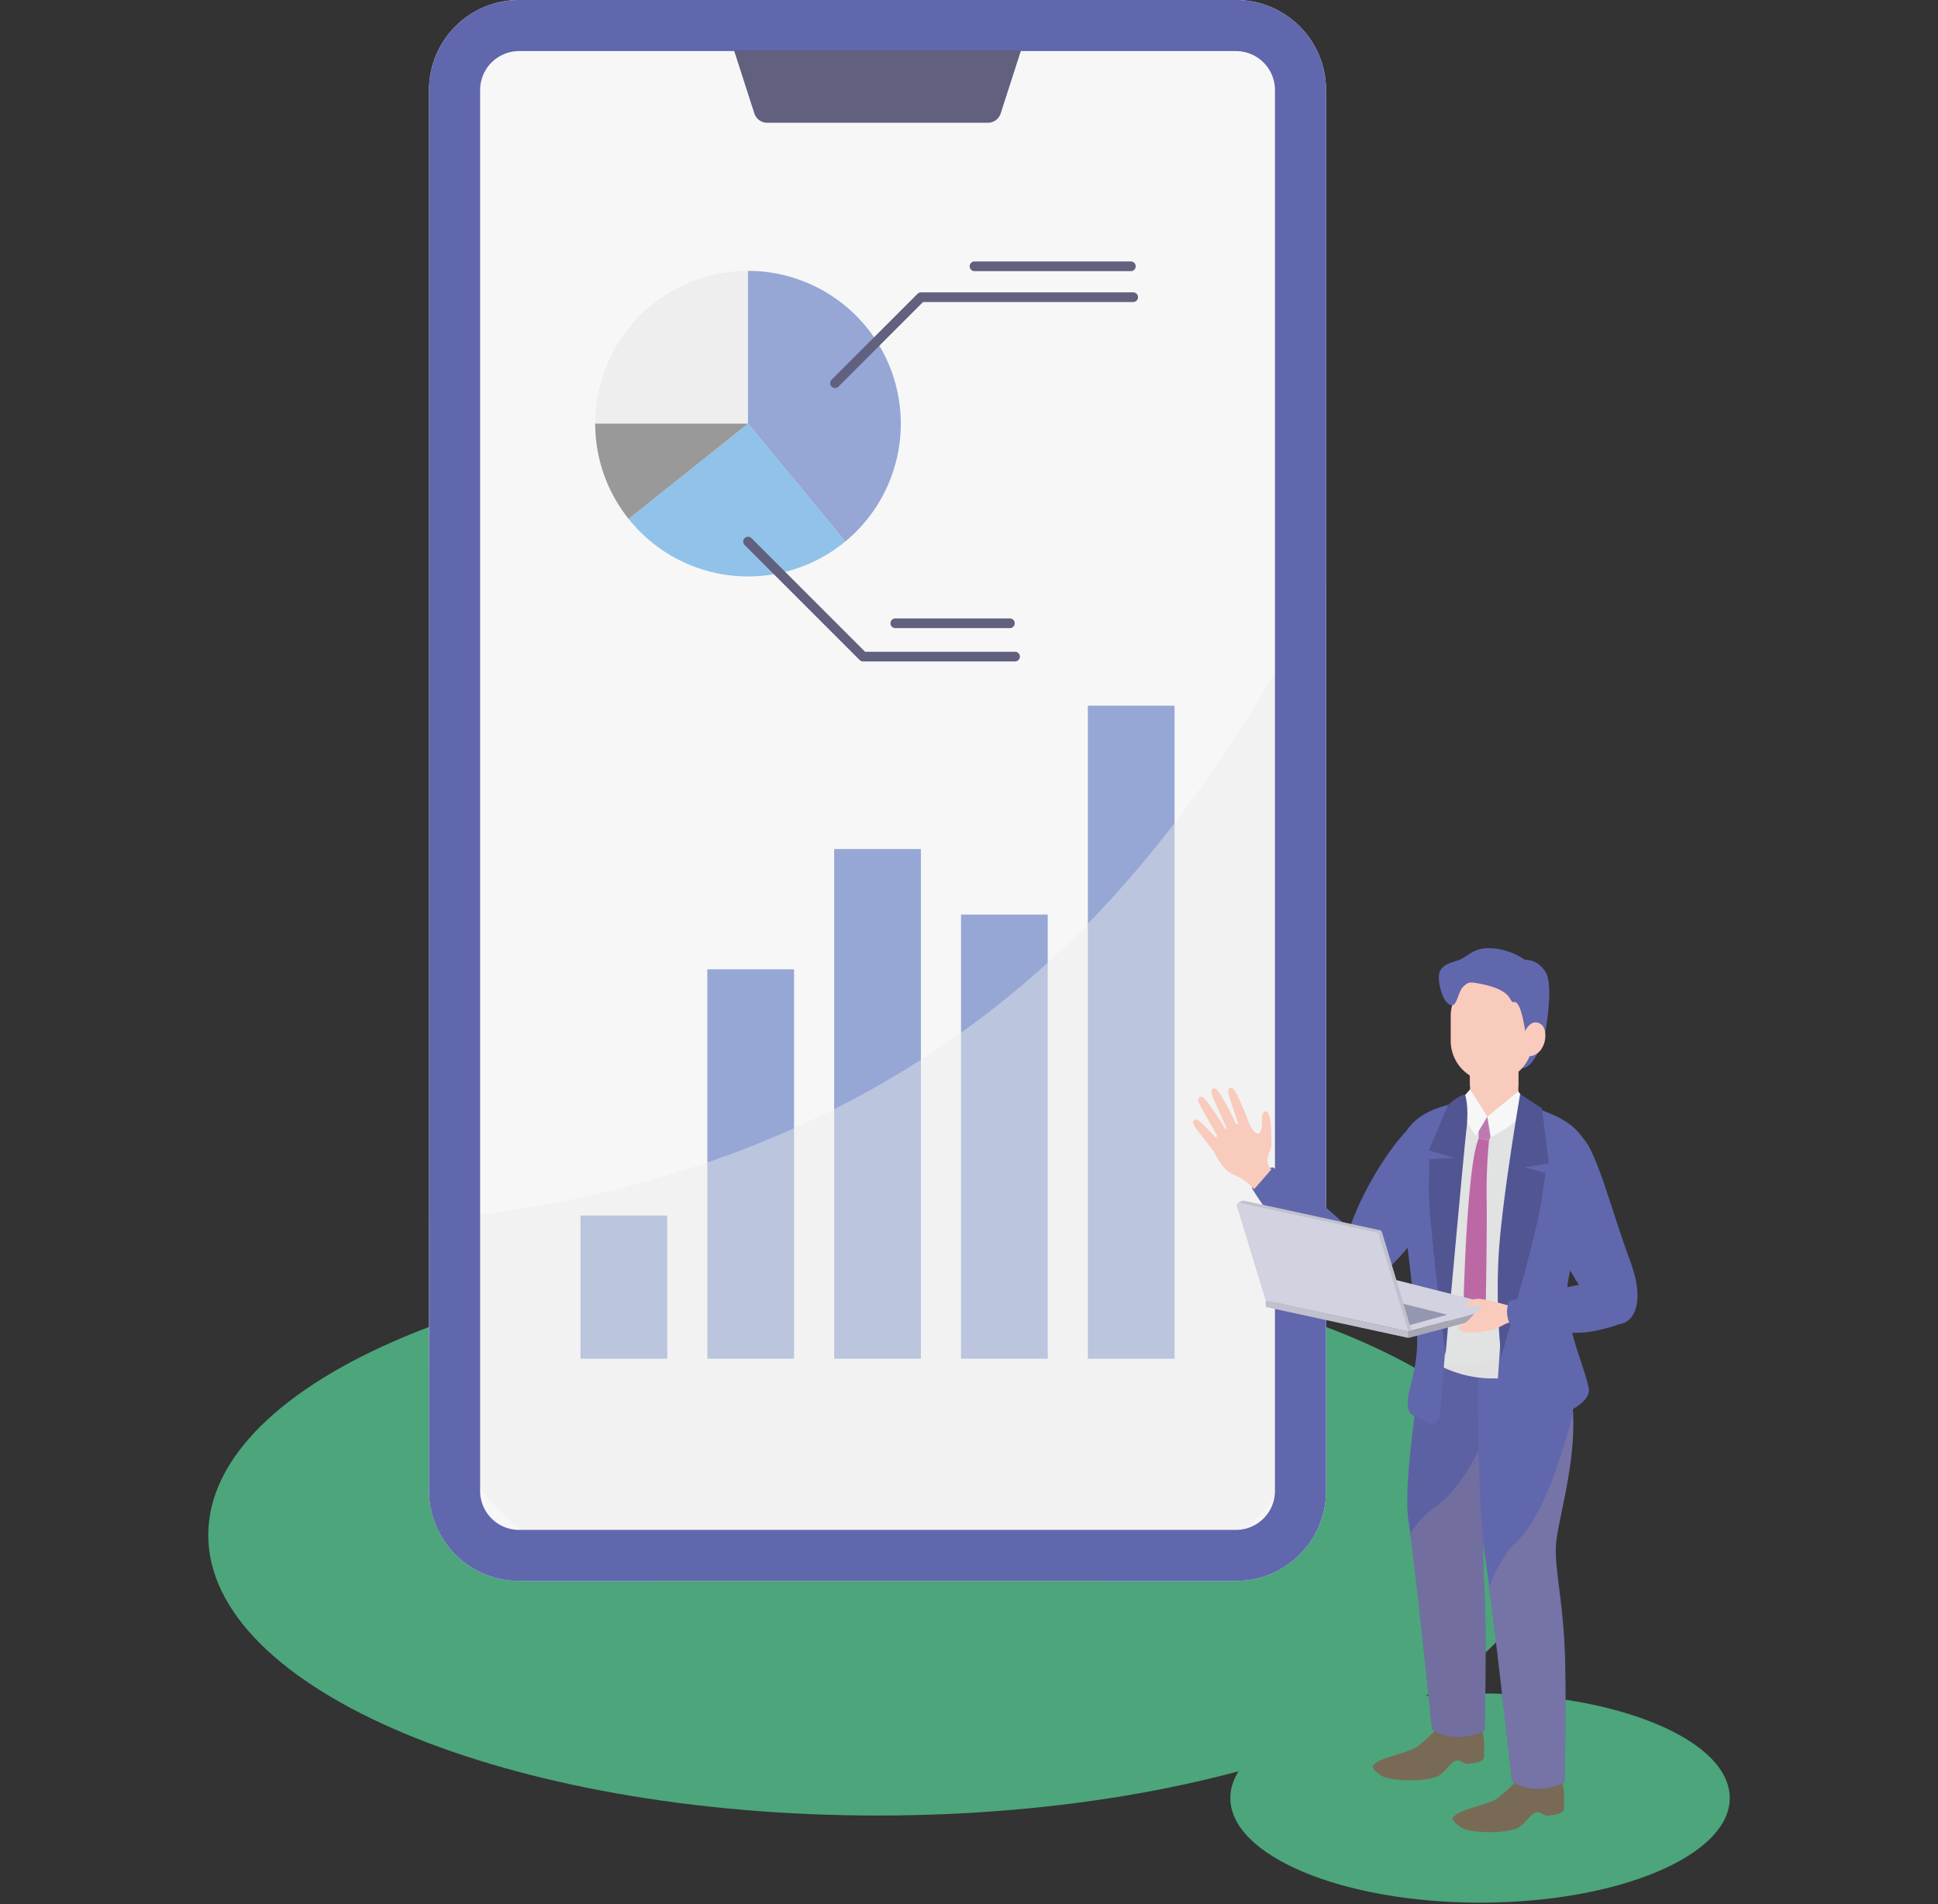 <svg xmlns="http://www.w3.org/2000/svg" xmlns:xlink="http://www.w3.org/1999/xlink" width="400" height="393" viewBox="0 0 400 393"><rect x="0" y="0" width="400" height="393" fill="#333333" stroke="none"/><defs><clipPath id="a"><rect width="314.031" height="392.683" fill="none"/></clipPath><clipPath id="b"><rect width="185.138" height="326.29" rx="46.601" fill="none"/></clipPath><clipPath id="c"><rect width="266.051" height="331.503" fill="none"/></clipPath><clipPath id="e"><rect width="10.046" height="6.461" fill="none"/></clipPath><clipPath id="f"><path d="M625.2,685.617s-5.613,29.627-4.108,39.408,4.846,42.991,4.846,42.991c5.175,3.364,10.861.241,10.861.241s.491-18.3.007-28.156a158.554,158.554,0,0,1-.1-17.736c.176-4.664,5.831-14.8,5.831-25.179s-5.026-13.641-5.026-13.641Z" transform="translate(-620.838 -683.545)" fill="none"/></clipPath><clipPath id="g"><rect width="27.694" height="88.467" fill="none"/></clipPath><clipPath id="i"><path d="M657.4,697.342s-.188,31.224,1.317,41,5.706,47.583,5.706,47.583c5.174,3.363,10.86.241,10.86.241s.492-18.3.007-28.156-1.98-15.838-1.8-20.5,3.608-14.958,3.608-25.341-2.9-16.63-2.9-16.63Z" transform="translate(-657.393 -695.542)" fill="none"/></clipPath><clipPath id="j"><rect width="23.941" height="97.592" fill="none"/></clipPath><clipPath id="l"><path d="M621.485,579.56c.1,4.33,2.267,19.174,3.093,26.8s-2.324,11.1-1.372,13.9,8.249,6.726,15.355,6.726,16.053-2.982,15.291-6.789a67.312,67.312,0,0,1-1.151-16c.316-6.4,7-18.618,3.631-24.99s-10.055-9.683-17.213-9.683c-15.559,0-17.737,5.706-17.633,10.036" transform="translate(-621.481 -569.524)" fill="none"/></clipPath><clipPath id="m"><rect width="43.434" height="57.551" fill="none"/></clipPath><clipPath id="o"><path d="M532.7,623.618l5.884,19.282,29.465,6.4-6.1-19.974a.647.647,0,0,0-.482-.443L533.453,622.8a.662.662,0,0,0-.141-.015.647.647,0,0,0-.615.836" transform="translate(-532.667 -622.782)" fill="none"/></clipPath><clipPath id="p"><rect width="40.131" height="33.077" fill="none"/></clipPath></defs><g transform="translate(-360 -1716)"><rect width="400" height="393" transform="translate(360 1716)" fill="none"/><g transform="translate(402.984 1716)"><g clip-path="url(#a)"><path d="M0,707.475c0,31.964,61.847,57.876,138.139,57.876s138.139-25.912,138.139-57.876S214.431,649.6,138.139,649.6,0,675.511,0,707.475" transform="translate(0 -390.65)" fill="#4ca57b"/><path d="M280.878,326.29H132.893a18.577,18.577,0,0,1-18.577-18.577V18.577A18.577,18.577,0,0,1,132.893,0H280.878a18.577,18.577,0,0,1,18.577,18.577V307.714a18.577,18.577,0,0,1-18.577,18.577" transform="translate(-68.746)" fill="#f7f7f7"/><rect width="17.896" height="29.546" transform="translate(76.834 250.871)" fill="#96a7d5"/><rect width="17.896" height="80.364" transform="translate(103.012 200.053)" fill="#96a7d5"/><rect width="17.896" height="105.182" transform="translate(129.191 175.235)" fill="#96a7d5"/><rect width="17.896" height="91.66" transform="translate(155.37 188.757)" fill="#96a7d5"/><rect width="17.896" height="134.771" transform="translate(181.548 145.646)" fill="#96a7d5"/></g><g transform="translate(45.569)"><g clip-path="url(#b)"><g transform="translate(-43.857 17.863)" opacity="0.44" style="mix-blend-mode:multiply;isolation:isolate"><g transform="translate(0)"><g clip-path="url(#c)"><path d="M4.3,278.1s92.649,14.231,166.047-47.642,100-185.649,100-185.649l-14.231,331.5L22.238,365.71Z" transform="translate(-4.295 -44.812)" fill="#ebebeb"/></g></g></g></g></g><g clip-path="url(#a)"><path d="M280.878,10.544a8.042,8.042,0,0,1,8.033,8.033V307.714a8.042,8.042,0,0,1-8.033,8.033H132.893a8.042,8.042,0,0,1-8.033-8.033V18.577a8.042,8.042,0,0,1,8.033-8.033Zm0-10.544H132.893a18.577,18.577,0,0,0-18.577,18.577V307.714a18.576,18.576,0,0,0,18.577,18.577H280.878a18.576,18.576,0,0,0,18.577-18.577V18.577A18.577,18.577,0,0,0,280.878,0" transform="translate(-68.746)" fill="#6167ad"/><path d="M324.626,41.011H279.07a2.78,2.78,0,0,1-2.646-1.927l-4.2-13.019h59.242l-4.2,13.019a2.78,2.78,0,0,1-2.646,1.927" transform="translate(-163.709 -15.675)" fill="#61607e"/><path d="M231.889,140.233a31.536,31.536,0,0,0-31.536,31.536h31.536Z" transform="translate(-120.486 -84.332)" fill="#eeeeef"/><path d="M299.534,196.1a31.537,31.537,0,0,0-20.069-55.863v31.536Z" transform="translate(-168.062 -84.332)" fill="#96a7d5"/><path d="M217.661,239a31.508,31.508,0,0,0,44.706,4.67L242.3,219.345Z" transform="translate(-130.895 -131.908)" fill="#91c2e9"/><path d="M231.889,219.345H200.353a31.381,31.381,0,0,0,6.9,19.657Z" transform="translate(-120.486 -131.908)" fill="#999"/><path d="M324.516,172.617a1,1,0,0,1-.707-1.707l17.747-17.747a1,1,0,0,1,.707-.293h43.791a1,1,0,0,1,0,2H342.677l-17.454,17.454A1,1,0,0,1,324.516,172.617Z" transform="translate(-195.154 -92.533)" fill="#61607e"/><path d="M32.268,1H0A1,1,0,0,1-1,0,1,1,0,0,1,0-1H32.268a1,1,0,0,1,1,1A1,1,0,0,1,32.268,1Z" transform="translate(158.157 54.96)" fill="#61607e"/><path d="M334.584,305.121H303.215a1,1,0,0,1-.707-.293l-23.75-23.75a1,1,0,0,1,1.414-1.414l23.457,23.457h30.955a1,1,0,0,1,0,2Z" transform="translate(-168.062 -168.607)" fill="#61607e"/><path d="M23.647,1H0A1,1,0,0,1-1,0,1,1,0,0,1,0-1H23.647a1,1,0,0,1,1,1A1,1,0,0,1,23.647,1Z" transform="translate(141.807 128.636)" fill="#61607e"/><path d="M529.193,898.336c0,11.926,23.075,21.593,51.54,21.593s51.54-9.668,51.54-21.593-23.075-21.593-51.54-21.593-51.54,9.668-51.54,21.593" transform="translate(-318.241 -527.247)" fill="#4ca57b"/><path d="M663.171,551.963V561a17.992,17.992,0,0,1-6.4,1.393,6.072,6.072,0,0,1-3.483-1.535l-.159-8.89Z" transform="translate(-392.769 -331.934)" fill="#f8cbbc"/><g transform="translate(260.355 220.029)" style="mix-blend-mode:multiply;isolation:isolate"><g clip-path="url(#e)"><path d="M663.171,556.068a6.348,6.348,0,0,1-5.2,2.353,5.634,5.634,0,0,1-4.776-2.353l-.074-4.105h10.047Z" transform="translate(-653.124 -551.963)" fill="#f8cbbc"/></g></g><path d="M684.19,534.118s-1.809,7.438-4.837,7.571l-.558-6.832Z" transform="translate(-408.207 -321.203)" fill="#6167ad"/><path d="M625.2,894.9a4.863,4.863,0,0,1,.669,2.168,25.1,25.1,0,0,1,0,3.839c-.1.875-1.8,1.142-3.11,1.263s-1.361-.85-2.551-.631-1.542,1.474-3.4,2.93-10.293,1.556-12.352,0-1.908-1.808-.251-2.812,6.226-1.807,7.983-3.063A34.177,34.177,0,0,0,616.2,894.9Z" transform="translate(-362.585 -538.164)" fill="#796a56"/><path d="M666.587,921.734a4.862,4.862,0,0,1,.669,2.168,25.118,25.118,0,0,1,0,3.839c-.1.875-1.8,1.142-3.111,1.263s-1.361-.85-2.551-.631-1.542,1.474-3.4,2.93-10.293,1.556-12.352,0-1.908-1.808-.251-2.812,6.226-1.807,7.983-3.063a34.184,34.184,0,0,0,4.017-3.694Z" transform="translate(-387.477 -554.303)" fill="#796a56"/><path d="M637.51,683.545s5.026,3.258,5.026,13.641S636.88,717.7,636.7,722.365a158.531,158.531,0,0,0,.1,17.736c.484,9.855-.007,28.156-.007,28.156s-5.686,3.122-10.861-.241c0,0-3.341-33.21-4.846-42.991s4.108-39.408,4.108-39.408Z" transform="translate(-373.353 -411.064)" fill="#5c61a4"/></g><g transform="translate(247.485 272.481)"><g clip-path="url(#f)"><g transform="translate(-5.006 2.072)" opacity="0.22" style="mix-blend-mode:multiply;isolation:isolate"><g clip-path="url(#g)"><path d="M635.975,688.743s-5,28.169-16.99,36.5-10.66,31.648-10.66,31.648l3.331,20.321,19.786-.939Z" transform="translate(-608.28 -688.743)" fill="#bea090"/></g></g></g></g><g clip-path="url(#a)"><path d="M603.678,577.852s-3.334,1.856-7.963,8.8-8.364,15.346-8.834,21.36,1.974,6.39,6.578,3.665,11.183-12.122,13.25-14.378,7.75-19.912-3.031-19.447" transform="translate(-352.898 -347.498)" fill="#6167ad"/><path d="M674.191,695.542s2.9,6.247,2.9,16.63-3.431,20.677-3.608,25.341,1.32,10.647,1.8,20.5-.007,28.156-.007,28.156-5.686,3.122-10.861-.242c0,0-4.2-37.8-5.706-47.583s-1.317-41-1.317-41Z" transform="translate(-395.337 -418.278)" fill="#6167ad"/></g><g transform="translate(262.056 277.264)"><g clip-path="url(#i)"><g transform="translate(-1.536 1.724)" opacity="0.22" style="mix-blend-mode:multiply;isolation:isolate"><g clip-path="url(#j)"><path d="M677.48,699.867s-5.275,30.434-14.2,38.956-9.739,29.014-9.739,29.014l2.832,29.623h21.11Z" transform="translate(-653.538 -699.867)" fill="#bea090"/></g></g></g></g><g clip-path="url(#a)"><path d="M644.485,570.221c1.528-.159,2.141,3.144,4.052,3.144,1.7,0,6.3-2.922,7.911-2.551-.841,5.038,0,20.894,0,30.462,0,8.3-2.231,20.143-2.465,26.123-.507.028-4.13,0-4.623,0a24.216,24.216,0,0,1-9.92-2.287c.647-7.408.111-21.608.528-29.905.469-9.325,3.8-20.851,4.516-24.986" transform="translate(-384.541 -342.91)" fill="#e1e2e2"/><path d="M657.764,577.418l3.94.555-1.792,4.629-2.148-.37Z" transform="translate(-395.56 -347.242)" fill="#bd7ab0"/><path d="M653.12,589.5l2.148.369a110.79,110.79,0,0,0-.506,11.617c.136,5.185-.166,22.19-.166,22.19l-2.981,4.953-1.573-6.357s.678-27.31,3.078-32.772" transform="translate(-390.916 -354.506)" fill="#bc68a5"/></g><g transform="translate(247.741 227.029)"><g clip-path="url(#l)"><g transform="translate(-1.969 5.123)" opacity="0.32" style="mix-blend-mode:multiply;isolation:isolate"><g clip-path="url(#m)"><path d="M653.425,582.375s-.881,14.154-5.964,23.607-.268,15.556-2.793,20.541-17.568,6.433-28.127,5.73l19.868,7.673,21.807-1.028,1.76-36.016V582.469Z" transform="translate(-616.542 -582.375)" fill="#dbdcdc"/></g></g></g></g><g clip-path="url(#a)"><path d="M671.4,574.608a2.2,2.2,0,0,1,2.95-1.754c4.789,1.848,8.848,3.181,11.343,8.323,3.844,7.924-4.01,21.63-4.37,29.591s3.6,15.457,4.469,20.191c.718,3.915-9.72,7.66-16.692,8.654a2.216,2.216,0,0,1-2.52-2.274c.272-7.928,1.351-17.968,1.351-27.217,0-10.576,2.287-27.486,3.469-35.515" transform="translate(-400.862 -344.411)" fill="#6167ad"/><path d="M618.538,634.409c-1.1-3.527,2.543-7.917,1.588-17.554s-3.461-28.39-3.58-33.86c-.1-4.476,1.578-10.115,12.06-12.016a1.743,1.743,0,0,1,2.038,1.967c-.979,6.431-2.718,18.9-3.195,29.243-.439,9.526-1.708,23.612-2.482,33.425a1.744,1.744,0,0,1-2.728,1.286c-2-1.361-3.3-1.2-3.7-2.492" transform="translate(-370.77 -343.352)" fill="#6167ad"/><path d="M649.77,563.988l3.556,5.632-2.365,3.966-.687-1a22.7,22.7,0,0,1-2.788-5.606l-.081-.243Z" transform="translate(-389.33 -339.166)" fill="#f7f7f7"/><path d="M662.26,570.252l.681,4.219s5.486-2.276,7.706-6.511l-1.982-2.92Z" transform="translate(-398.263 -339.798)" fill="#f7f7f7"/><path d="M672.28,566.428s-3.839,22.256-4.454,33.46a132.762,132.762,0,0,0,.549,20.784s7.33-25.608,8.233-31.78l.9-6.172-4.426-1.184,5.108-.8-1.406-11.359Z" transform="translate(-401.503 -340.633)" fill="#515592"/><path d="M639.456,566.7s.865,2.313.3,7.075-4.334,46.654-4.334,46.654-3.535-28.016-3.431-34.2l.1-6.181,5.312-.234-5.418-1.612,3.978-9.367s2.171-2.015,3.49-2.14" transform="translate(-380.059 -340.796)" fill="#515592"/><path d="M540.422,608.656c2.568,4.474,10.688,14.5,13.754,17.648s6.061,3.429,7.623,2.926,5.634-3.423.912-9.637-18-15.263-18-15.263a5.7,5.7,0,0,0-2.492,1.319,4.894,4.894,0,0,0-1.793,3.007" transform="translate(-324.994 -363.426)" fill="#6167ad"/><path d="M532.195,587.375s-.415-.075-.791-1.394.867-2.449.791-4.145.038-6.443-1.206-6.406-.452,2.977-1.017,4.107-1.507,0-2.11-1.055-3.768-.753-5.991,1.168-2.223,3.052-.942,5.237,2.072,3.09,3.919,3.768a12.025,12.025,0,0,1,3.768,2.826Z" transform="translate(-312.749 -346.047)" fill="#f8cbbc"/><path d="M532.7,571.433a43.882,43.882,0,0,0-1.732-4.551c-.963-2.088-1.649-3.832-2.307-3.689s-.686.629-.315,1.916,2.231,6.607,2.231,6.607Z" transform="translate(-317.586 -338.682)" fill="#f8cbbc"/><path d="M524.674,571.288a44,44,0,0,0-2.15-4.369c-1.154-1.989-2-3.661-2.643-3.458s-.625.691-.134,1.937,2.839,6.369,2.839,6.369Z" transform="translate(-312.345 -338.839)" fill="#f8cbbc"/><path d="M518.548,575.2a43.951,43.951,0,0,0-2.557-4.144c-1.339-1.87-2.341-3.454-2.96-3.189s-.556.747.051,1.941,3.434,6.07,3.434,6.07Z" transform="translate(-308.26 -341.482)" fill="#f8cbbc"/><path d="M516.818,586.071a43.95,43.95,0,0,0-3.15-3.712c-1.6-1.648-2.833-3.063-3.406-2.71s-.437.822.342,1.912,4.306,5.485,4.306,5.485Z" transform="translate(-306.645 -348.551)" fill="#f8cbbc"/><path d="M651.761,526.821h0a8.445,8.445,0,0,0,8.445-8.445v-5.149a8.445,8.445,0,1,0-16.891,0v5.149a8.445,8.445,0,0,0,8.445,8.445" transform="translate(-386.871 -303.56)" fill="#f8cbbc"/><path d="M701.379,589.5s-8.647,6.307-6.75,16.509,10.276,20.551,13.064,21.578,7.193-2.5,3.376-12.77-6.8-22.3-9.691-25.317" transform="translate(-417.566 -354.506)" fill="#6167ad"/><path d="M596.231,666.46l-26.473-6.68-22.256,5.37,29.465,6.4Z" transform="translate(-329.251 -396.772)" fill="#d2d2e0"/><path d="M594.168,673.163l-20.183-4.979L562.768,670.2l23.7,5.093Z" transform="translate(-338.432 -401.826)" fill="#9596af"/><path d="M539.215,641.73l28.819,6.866.646-.171-6.1-20.272a.648.648,0,0,0-.482-.444l-28.016-6.082c-.483-.1-1.571.624-1.426,1.1Z" transform="translate(-320.318 -373.822)" fill="#c0c1cd"/><path d="M538.581,642.9l29.465,6.4-6.1-19.974a.648.648,0,0,0-.482-.444L533.453,622.8a.647.647,0,0,0-.756.821Z" transform="translate(-320.33 -374.522)" fill="#d2d2e0"/></g><g transform="translate(212.337 248.259)"><g clip-path="url(#o)"><g transform="translate(-3.038 -2.002)" opacity="0.42" style="mix-blend-mode:multiply;isolation:isolate"><g clip-path="url(#p)"><path d="M565.177,642.111s-17.167.376-25.6-5.6-13.449-18.752-13.449-18.752l-1.083,19.922,15.824,13.154,23.238-.339Z" transform="translate(-525.046 -617.761)" fill="#d2d2e0"/></g></g></g></g><g clip-path="url(#a)"><path d="M547.5,674.609l29.466,6.4v-1.36l-29.466-6.4Z" transform="translate(-329.251 -404.872)" fill="#c0c1cd"/><path d="M621.417,682.984l19.264-5.086v-1.36l-19.264,5.086Z" transform="translate(-373.701 -406.85)" fill="#a6a7b2"/><path d="M659.716,673.743s-4.746-1.4-6.206-1.281-2.587.76-2.065,1.469c.178.242,1.923-.188,3.085,0,.22.035,1.007.208,1.439.316a4.615,4.615,0,0,0,1.74.169Z" transform="translate(-391.682 -404.394)" fill="#f8cbbc"/><path d="M652.824,675.687a8.362,8.362,0,0,0-2.728,2.107,9.07,9.07,0,0,1-2.809,2.362c-.349.055-.484-.05.128.621.816.9,3.6.572,5.841.215s3.54-1.707,4.61-1.707a7.093,7.093,0,0,0,1.375-.076l-.764-3.439-1.362-.084Z" transform="translate(-389.081 -406.338)" fill="#f8cbbc"/><path d="M696.723,671.569a34.283,34.283,0,0,1-7.492,2.036c-4.021.576-15.39-.419-15.39-.419a5.7,5.7,0,0,1-.988-5.938s15.848-4.38,22.148-4.259c0,0,6.224,3.16,1.721,8.58" transform="translate(-404.355 -398.701)" fill="#6167ad"/><path d="M654.96,507.993s-.834-6.193-2.229-5.961.37-2.685-8.363-4c-3.409-.514-3.02,4.66-4.5,4.641s-2.58-3.066-2.719-5.391,1.162-3.017,3.665-3.761,3.169-2.828,7.226-2.6a13.762,13.762,0,0,1,6.923,2.419s2.37-.326,4.17,2.418,0,12.371,0,12.371Z" transform="translate(-383.154 -295.216)" fill="#6167ad"/><path d="M681.87,531.092s1.136-2.65,3.142-1.476,1.136,7.268-3.142,6.662Z" transform="translate(-410.056 -318.315)" fill="#f8cbbc"/></g></g></g></svg>